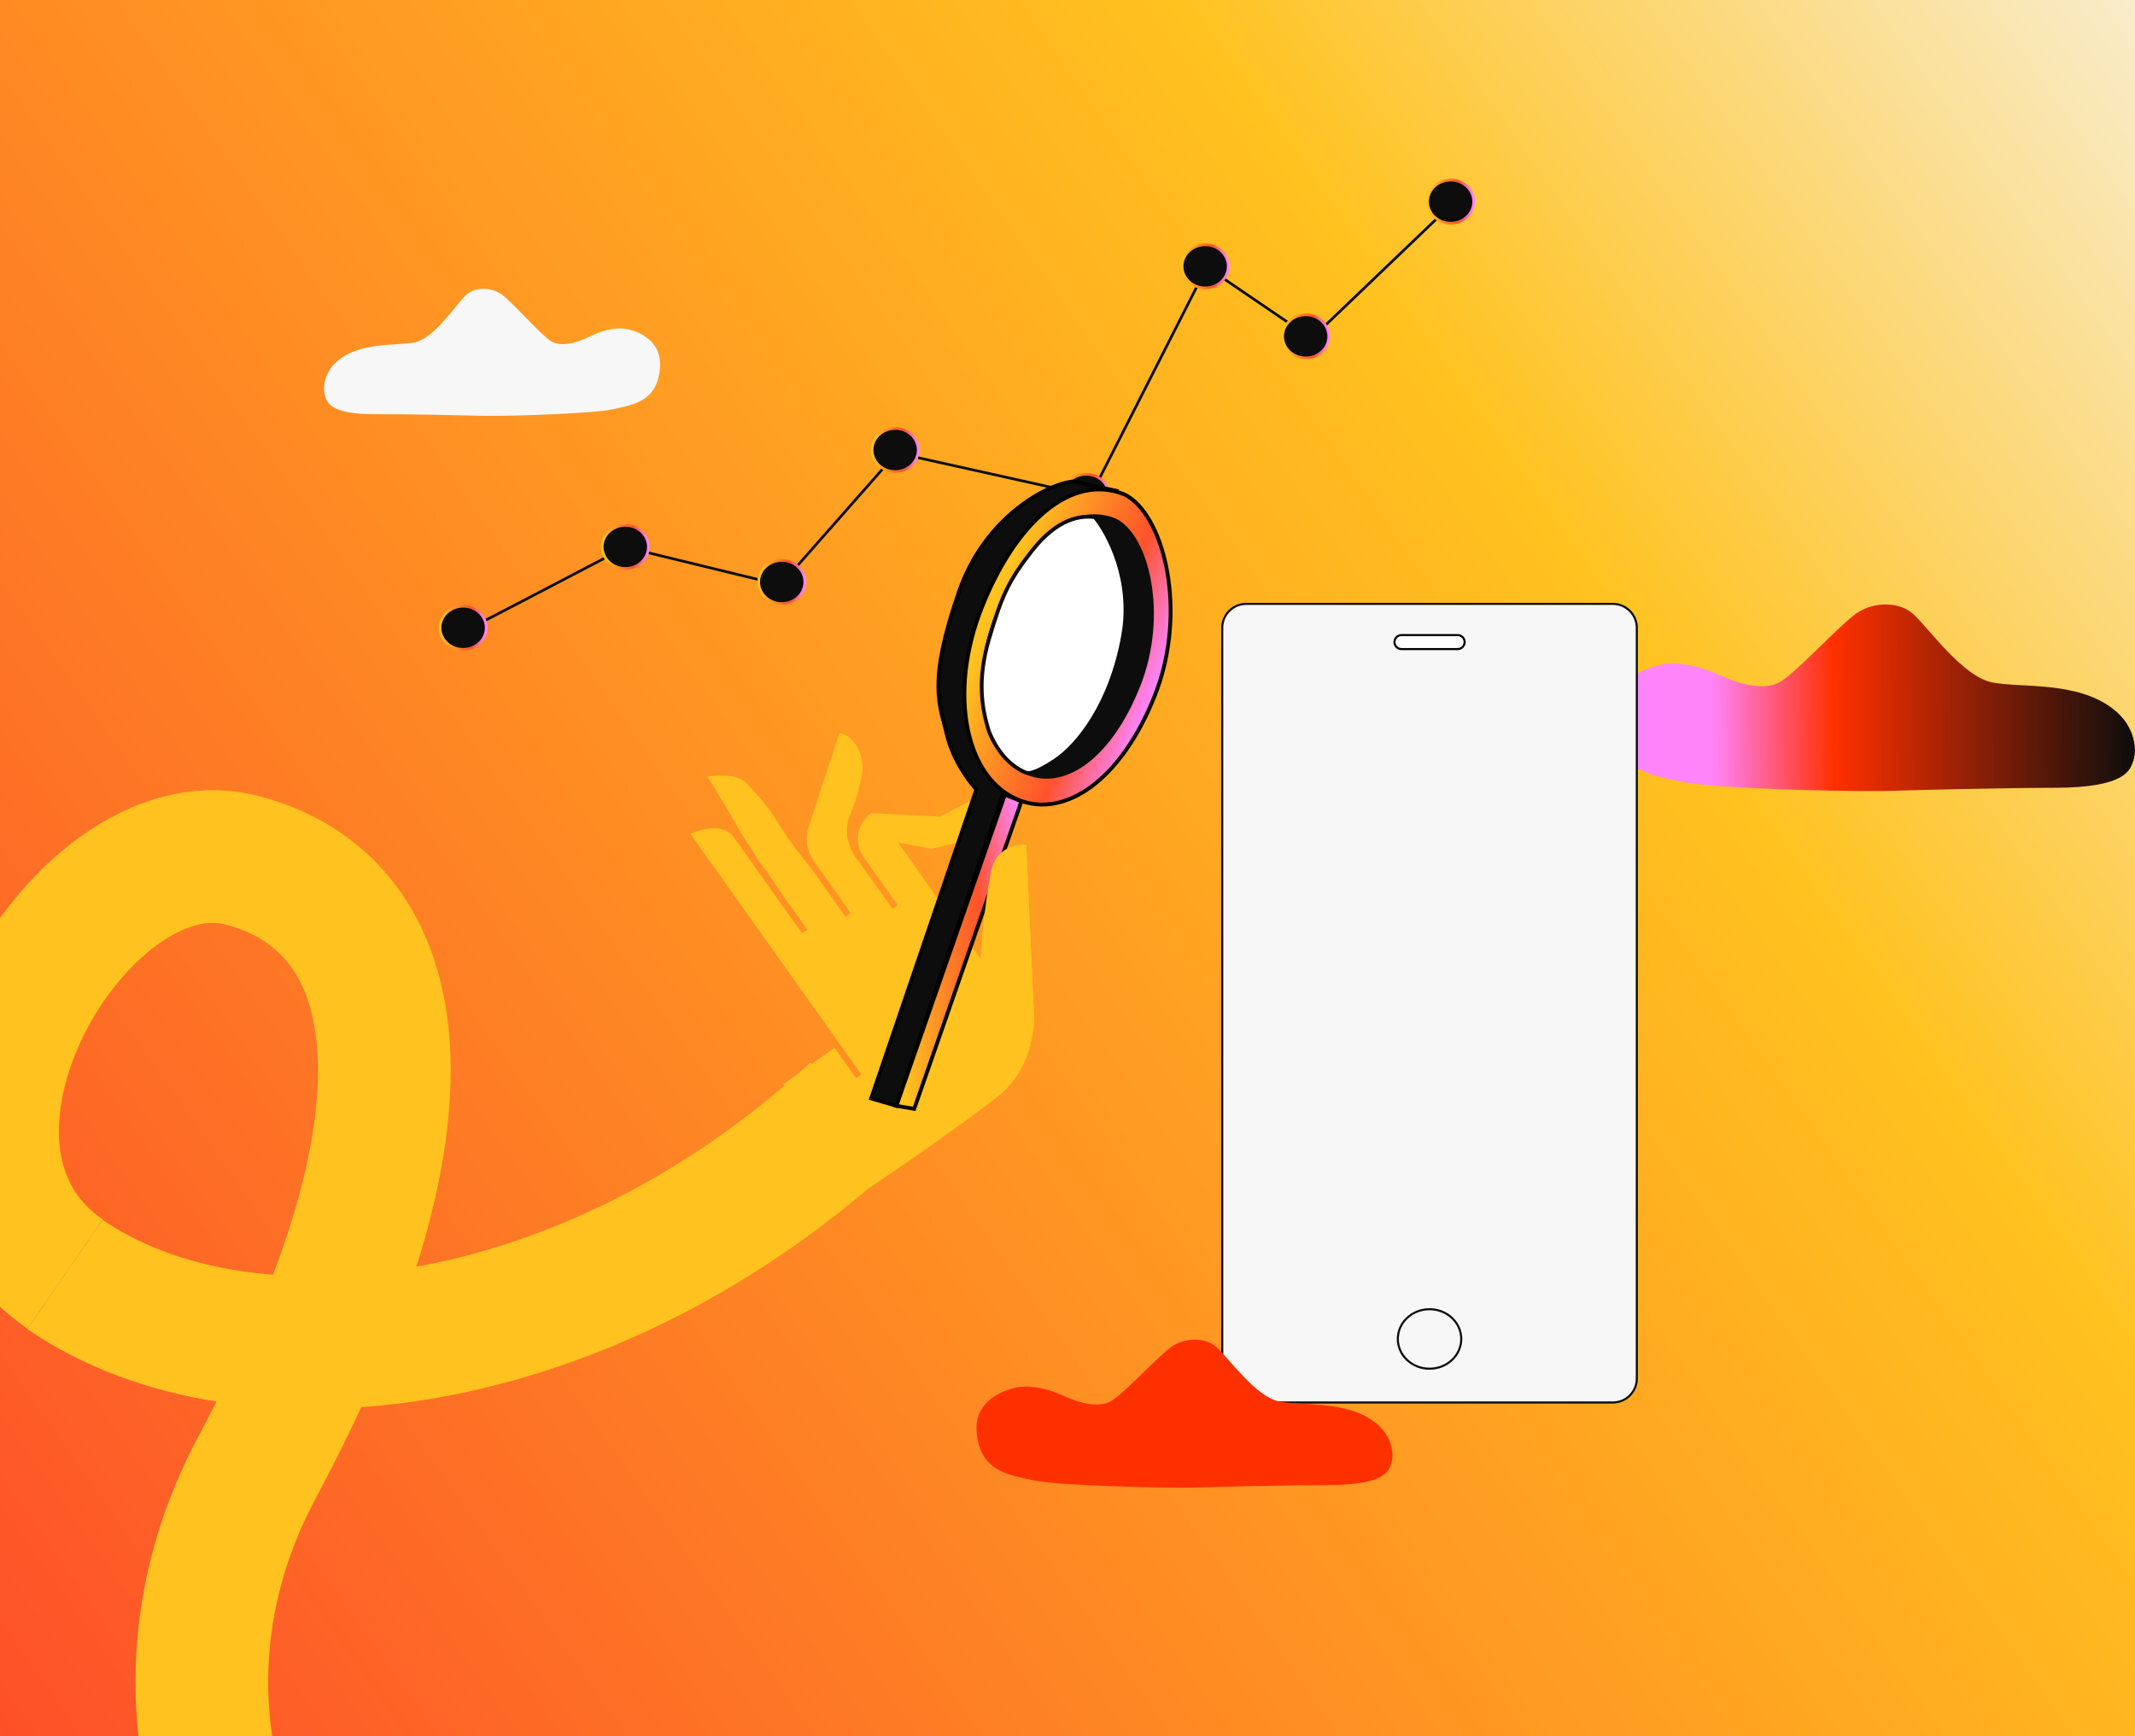 <svg width="300" height="244" viewBox="0 0 300 244" fill="none" xmlns="http://www.w3.org/2000/svg">
<rect x="0" y="0" width="300" height="244" fill="#333333" stroke="none"/>
<g clip-path="url(#clip0_6294_14729)">
<rect width="300" height="245" fill="url(#paint0_linear_6294_14729)"/>
<path d="M65.704 88.444C66.995 87.839 81.032 80.496 87.889 76.901L109.671 82.2L126.007 63.654L153.234 69.71L169.571 37.539L184.293 47.569L204.26 28.456" stroke="#0D0D0D" stroke-width="0.376"/>
<path d="M65.075 85.192C66.876 85.192 68.317 86.56 68.317 88.223C68.317 89.885 66.876 91.253 65.075 91.253C63.273 91.253 61.833 89.885 61.833 88.223C61.833 86.56 63.273 85.192 65.075 85.192Z" fill="#0D0D0D" stroke="url(#paint1_linear_6294_14729)" stroke-width="0.376"/>
<path d="M87.864 73.826C89.666 73.826 91.106 75.194 91.106 76.856C91.106 78.519 89.666 79.887 87.864 79.887C86.062 79.887 84.622 78.519 84.622 76.856C84.622 75.194 86.062 73.826 87.864 73.826Z" fill="#0D0D0D" stroke="url(#paint2_linear_6294_14729)" stroke-width="0.376"/>
<path d="M109.849 78.755C111.651 78.755 113.091 80.123 113.091 81.785C113.091 83.448 111.651 84.815 109.849 84.815C108.047 84.815 106.607 83.448 106.607 81.785C106.607 80.123 108.047 78.755 109.849 78.755Z" fill="#0D0D0D" stroke="url(#paint3_linear_6294_14729)" stroke-width="0.376"/>
<path d="M125.781 60.208C127.582 60.208 129.023 61.576 129.023 63.238C129.023 64.901 127.582 66.269 125.781 66.269C123.979 66.269 122.538 64.901 122.538 63.238C122.539 61.576 123.979 60.208 125.781 60.208Z" fill="#0D0D0D" stroke="url(#paint4_linear_6294_14729)" stroke-width="0.376"/>
<path d="M152.606 66.645C154.408 66.645 155.848 68.013 155.849 69.676C155.849 71.338 154.408 72.706 152.606 72.706C150.805 72.706 149.364 71.338 149.364 69.676C149.364 68.013 150.805 66.645 152.606 66.645Z" fill="#0D0D0D" stroke="url(#paint5_linear_6294_14729)" stroke-width="0.376"/>
<path d="M169.342 34.397C171.144 34.397 172.585 35.764 172.585 37.427C172.585 39.089 171.144 40.457 169.342 40.457C167.541 40.457 166.1 39.089 166.1 37.427C166.1 35.764 167.541 34.397 169.342 34.397Z" fill="#0D0D0D" stroke="url(#paint6_linear_6294_14729)" stroke-width="0.376"/>
<path d="M183.466 44.238C185.267 44.238 186.708 45.606 186.708 47.269C186.708 48.931 185.268 50.299 183.466 50.299C181.664 50.299 180.224 48.931 180.224 47.269C180.224 45.606 181.664 44.238 183.466 44.238Z" fill="#0D0D0D" stroke="url(#paint7_linear_6294_14729)" stroke-width="0.376"/>
<path d="M203.833 25.307C205.635 25.307 207.075 26.675 207.075 28.337C207.075 29.999 205.635 31.367 203.833 31.367C202.031 31.367 200.591 29.999 200.591 28.337C200.591 26.675 202.031 25.307 203.833 25.307Z" fill="#0D0D0D" stroke="url(#paint8_linear_6294_14729)" stroke-width="0.376"/>
<path d="M172.2 336.637C170.423 333.638 191.045 234.359 96.044 290.999C60.771 312.029 8.453 257.918 36.163 206.121C63.872 154.325 56.355 126.465 33.751 120.837C11.146 115.209 -16.264 161.591 9.148 179.044" stroke="#FFC21F" stroke-width="18.649"/>
<path d="M9.124 179.101C34.536 196.554 82.675 190.867 120.197 156.171" stroke="#FFC21F" stroke-width="18.649"/>
<path d="M110.043 152.375L120.964 167.758C123.141 166.292 134.48 158.623 140.118 154.151C146.141 149.371 145.248 141.757 145.237 141.641L144.205 118.733C143.106 118.682 139.94 118.87 139.232 122.555C138.308 127.348 137.877 133.41 137.877 133.472L137.784 134.74L126.183 118.399L130.901 119.284L136.369 118.023C137.389 117.299 138.259 116.364 138.827 115.253C139.572 113.805 140.132 113.469 138.776 111.284L132.094 114.764L122.425 114.268C120.462 115.661 119.929 118.382 121.29 120.361C121.311 120.39 121.327 120.414 121.348 120.443L126.156 127.215L125.419 127.738L120.645 121.013C120.531 120.891 117.964 117.974 119.471 114.464C120.24 112.663 120.769 110.598 121.081 109.139C121.421 107.545 121.131 105.85 120.17 104.534C119.639 103.798 118.912 103.174 117.953 103.023L113.664 116.076L113.621 116.177C113.569 116.267 112.762 118.776 114.356 121.022L114.373 121.045C116.555 124.058 119.506 128.276 119.535 128.317L118.798 128.84C118.764 128.793 115.839 124.61 113.661 121.604C110.595 117.972 109.304 115.467 108.231 113.956C107.159 112.445 106.399 111.692 104.958 110.12C103.517 108.549 100.311 109.059 99.364 109.112C100.755 111.071 104.127 117.196 104.893 118.275C105.658 119.353 106.637 121.065 106.637 121.065C106.637 121.065 108.414 123.234 109.091 124.521L113.427 130.629L112.69 131.152L103.079 117.614C101.606 115.539 98.262 116.649 97.004 117.162L121.033 151.009L120.296 151.532L117.254 147.247L110.032 152.373L110.043 152.375Z" fill="#FFC21F"/>
<path d="M150.775 67.656L156.56 68.909L153.811 70.469L147.832 73.646L138.934 85.014L136.779 99.478L140.932 111.46L125.964 155.399L122.409 154.363L137.195 110.936C136.164 109.837 133.898 106.783 133.089 103.356C132.077 99.072 130.247 96.112 134.779 83.072C138.405 72.64 147.146 68.016 150.775 67.656Z" fill="#0D0D0D" stroke="black" stroke-width="0.534"/>
<path d="M157.953 69.458C159.315 70.109 160.57 71.435 161.611 73.275C162.652 75.112 163.468 77.444 163.961 80.072C164.948 85.33 164.636 91.744 162.281 97.712C159.918 103.699 156.743 108.025 153.358 110.53C149.977 113.031 146.402 113.707 143.193 112.44C139.436 110.957 136.934 107.233 135.965 102.342C134.996 97.455 135.568 91.438 137.927 85.46C140.293 79.467 143.432 74.711 146.92 71.836C150.398 68.969 154.201 67.984 157.953 69.458Z" fill="#FF84F9"/>
<path d="M157.953 69.458C159.315 70.109 160.57 71.435 161.611 73.275C162.652 75.112 163.468 77.444 163.961 80.072C164.948 85.33 164.636 91.744 162.281 97.712C159.918 103.699 156.743 108.025 153.358 110.53C149.977 113.031 146.402 113.707 143.193 112.44C139.436 110.957 136.934 107.233 135.965 102.342C134.996 97.455 135.568 91.438 137.927 85.46C140.293 79.467 143.432 74.711 146.92 71.836C150.398 68.969 154.201 67.984 157.953 69.458Z" fill="url(#paint9_linear_6294_14729)"/>
<path d="M157.953 69.458C159.315 70.109 160.57 71.435 161.611 73.275C162.652 75.112 163.468 77.444 163.961 80.072C164.948 85.33 164.636 91.744 162.281 97.712C159.918 103.699 156.743 108.025 153.358 110.53C149.977 113.031 146.402 113.707 143.193 112.44C139.436 110.957 136.934 107.233 135.965 102.342C134.996 97.455 135.568 91.438 137.927 85.46C140.293 79.467 143.432 74.711 146.92 71.836C150.398 68.969 154.201 67.984 157.953 69.458Z" stroke="black" stroke-width="0.534"/>
<path d="M156.644 73.098C157.762 73.632 158.782 74.712 159.622 76.215C160.46 77.717 161.107 79.623 161.488 81.776C162.248 86.085 161.936 91.353 159.985 96.295C158.027 101.257 155.453 104.882 152.709 106.996C149.97 109.107 147.079 109.702 144.439 108.66C141.342 107.437 139.274 104.365 138.472 100.318C137.671 96.275 138.144 91.294 140.098 86.344C142.058 81.378 144.658 77.441 147.543 75.063C150.417 72.694 153.553 71.884 156.644 73.098Z" fill="#0D0D0D" stroke="#0D0D0D" stroke-width="0.534"/>
<path d="M128.462 155.829L143.519 112.614L141.2 111.672L125.961 155.399L128.462 155.829Z" fill="#FF84F9"/>
<path d="M128.462 155.829L143.519 112.614L141.2 111.672L125.961 155.399L128.462 155.829Z" fill="url(#paint10_linear_6294_14729)"/>
<path d="M128.462 155.829L143.519 112.614L141.2 111.672L125.961 155.399L128.462 155.829Z" stroke="black" stroke-width="0.534"/>
<path d="M157.822 89.324C159.221 81.514 155.746 74.967 153.834 72.67C151.845 72.423 148.606 72.809 144.998 77.418C141.608 81.749 140.727 83.892 138.99 89.736C137.254 95.579 138.013 99.573 138.849 102.41C139.165 103.483 140.027 105.084 141 106.225C142.083 107.497 143.312 108.27 144.256 108.607C144.597 108.728 145.673 108.581 148.211 106.9C151.383 104.8 156.073 99.086 157.822 89.324Z" fill="white" stroke="#0D0D0D" stroke-width="0.534"/>
<path d="M145.236 141.64C145.247 141.756 146.14 149.371 140.117 154.15L137.783 134.739L137.876 133.471C137.876 133.409 138.307 127.348 139.231 122.554C139.939 118.869 143.105 118.682 144.204 118.732L145.236 141.64Z" fill="#FFC21F"/>
<path d="M236.711 109.929C240.694 110.732 257.111 111.245 264.826 111.16C269.584 111.014 281.048 110.724 288.835 110.706C298.569 110.684 299.227 108.24 299.657 107.224C300.38 105.516 300.077 102.149 297.042 99.721C291.972 95.663 284.056 96.706 279.944 95.903C275.832 95.101 271.072 88.374 268.903 86.349C266.905 84.482 263.275 84.535 260.899 86.164C258.399 87.879 252.037 94.952 249.877 95.972C247.716 96.992 244.469 96.187 241.871 94.975C239.272 93.763 236.241 92.959 233.647 93.37C233.007 93.472 225.647 94.809 226.313 101.506C226.979 108.202 231.734 108.925 236.711 109.929Z" fill="url(#paint11_linear_6294_14729)"/>
<path d="M86.098 57.521C83.548 58.08 73.027 58.479 68.082 58.445C65.031 58.359 57.683 58.196 52.691 58.208C46.452 58.222 46.022 56.559 45.742 55.868C45.273 54.706 45.456 52.411 47.393 50.747C50.629 47.967 55.706 48.654 58.339 48.094C60.972 47.535 64 42.937 65.383 41.55C66.658 40.272 68.984 40.298 70.513 41.4C72.121 42.561 76.223 47.362 77.611 48.05C79 48.739 81.078 48.181 82.74 47.347C84.401 46.514 86.341 45.956 88.005 46.229C88.416 46.296 93.138 47.185 92.734 51.75C92.329 56.315 89.285 56.822 86.098 57.521Z" fill="#F7F7F7"/>
<path d="M171.744 88.231C171.744 86.372 173.251 84.865 175.109 84.865H226.633C228.492 84.865 229.998 86.372 229.998 88.231V193.726C229.998 195.585 228.492 197.091 226.633 197.091H175.109C173.251 197.091 171.744 195.585 171.744 193.726V88.231Z" fill="#F7F7F7" stroke="#0D0D0D" stroke-width="0.293"/>
<path d="M204.822 89.248H196.927C196.384 89.248 195.944 89.689 195.944 90.231C195.944 90.774 196.384 91.215 196.927 91.215H204.822C205.365 91.215 205.805 90.774 205.805 90.231C205.805 89.688 205.365 89.248 204.822 89.248Z" fill="white" stroke="black" stroke-width="0.293"/>
<ellipse cx="200.872" cy="188.164" rx="4.456" ry="4.181" fill="#F7F7F7" stroke="#0D0D0D" stroke-width="0.293"/>
<path d="M145.485 208.072C148.643 208.709 161.659 209.116 167.776 209.048C171.549 208.933 180.639 208.702 186.813 208.688C194.531 208.671 195.053 206.733 195.394 205.928C195.967 204.574 195.727 201.904 193.32 199.978C189.301 196.761 183.024 197.588 179.763 196.952C176.503 196.315 172.729 190.982 171.01 189.376C169.425 187.896 166.547 187.938 164.664 189.229C162.681 190.589 157.637 196.198 155.924 197.006C154.211 197.815 151.636 197.177 149.576 196.216C147.515 195.255 145.112 194.617 143.055 194.943C142.548 195.024 136.712 196.084 137.24 201.394C137.769 206.703 141.538 207.277 145.485 208.072Z" fill="#FF3000"/>
</g>
<defs>
<linearGradient id="paint0_linear_6294_14729" x1="334.964" y1="1.72856e-06" x2="-90.142" y2="299.66" gradientUnits="userSpaceOnUse">
<stop stop-color="#F7F7F7"/>
<stop offset="0.267" stop-color="#FFC21F"/>
<stop offset="0.795" stop-color="#FE5028"/>
<stop offset="1" stop-color="#FF84F9"/>
</linearGradient>
<linearGradient id="paint1_linear_6294_14729" x1="68.504" y1="88.223" x2="61.645" y2="88.223" gradientUnits="userSpaceOnUse">
<stop offset="0.028" stop-color="#FF84F9"/>
<stop offset="0.337" stop-color="#FE522B"/>
<stop offset="0.933" stop-color="#FFC21F"/>
</linearGradient>
<linearGradient id="paint2_linear_6294_14729" x1="91.294" y1="76.857" x2="84.434" y2="76.857" gradientUnits="userSpaceOnUse">
<stop offset="0.028" stop-color="#FF84F9"/>
<stop offset="0.337" stop-color="#FE522B"/>
<stop offset="0.933" stop-color="#FFC21F"/>
</linearGradient>
<linearGradient id="paint3_linear_6294_14729" x1="113.278" y1="81.785" x2="106.419" y2="81.785" gradientUnits="userSpaceOnUse">
<stop offset="0.028" stop-color="#FF84F9"/>
<stop offset="0.337" stop-color="#FE522B"/>
<stop offset="0.933" stop-color="#FFC21F"/>
</linearGradient>
<linearGradient id="paint4_linear_6294_14729" x1="129.21" y1="63.239" x2="122.351" y2="63.239" gradientUnits="userSpaceOnUse">
<stop offset="0.028" stop-color="#FF84F9"/>
<stop offset="0.337" stop-color="#FE522B"/>
<stop offset="0.933" stop-color="#FFC21F"/>
</linearGradient>
<linearGradient id="paint5_linear_6294_14729" x1="156.036" y1="69.676" x2="149.177" y2="69.676" gradientUnits="userSpaceOnUse">
<stop offset="0.028" stop-color="#FF84F9"/>
<stop offset="0.337" stop-color="#FE522B"/>
<stop offset="0.933" stop-color="#FFC21F"/>
</linearGradient>
<linearGradient id="paint6_linear_6294_14729" x1="172.772" y1="37.427" x2="165.913" y2="37.427" gradientUnits="userSpaceOnUse">
<stop offset="0.028" stop-color="#FF84F9"/>
<stop offset="0.337" stop-color="#FE522B"/>
<stop offset="0.933" stop-color="#FFC21F"/>
</linearGradient>
<linearGradient id="paint7_linear_6294_14729" x1="186.895" y1="47.269" x2="180.036" y2="47.269" gradientUnits="userSpaceOnUse">
<stop offset="0.028" stop-color="#FF84F9"/>
<stop offset="0.337" stop-color="#FE522B"/>
<stop offset="0.933" stop-color="#FFC21F"/>
</linearGradient>
<linearGradient id="paint8_linear_6294_14729" x1="207.263" y1="28.337" x2="200.404" y2="28.337" gradientUnits="userSpaceOnUse">
<stop offset="0.028" stop-color="#FF84F9"/>
<stop offset="0.337" stop-color="#FE522B"/>
<stop offset="0.933" stop-color="#FFC21F"/>
</linearGradient>
<linearGradient id="paint9_linear_6294_14729" x1="163.135" y1="96.275" x2="137.383" y2="86.112" gradientUnits="userSpaceOnUse">
<stop offset="0.028" stop-color="#FF84F9"/>
<stop offset="0.337" stop-color="#FE522B"/>
<stop offset="0.933" stop-color="#FFC21F"/>
</linearGradient>
<linearGradient id="paint10_linear_6294_14729" x1="145.968" y1="132.711" x2="123.529" y2="135.445" gradientUnits="userSpaceOnUse">
<stop offset="0.028" stop-color="#FF84F9"/>
<stop offset="0.337" stop-color="#FE522B"/>
<stop offset="0.933" stop-color="#FFC21F"/>
</linearGradient>
<linearGradient id="paint11_linear_6294_14729" x1="299.964" y1="96.955" x2="240.516" y2="97.404" gradientUnits="userSpaceOnUse">
<stop stop-color="#0D0D0D"/>
<stop offset="0.711" stop-color="#FF3000"/>
<stop offset="1" stop-color="#FF84F9"/>
</linearGradient>
<clipPath id="clip0_6294_14729">
<rect width="300" height="244" fill="white"/>
</clipPath>
</defs>
</svg>
